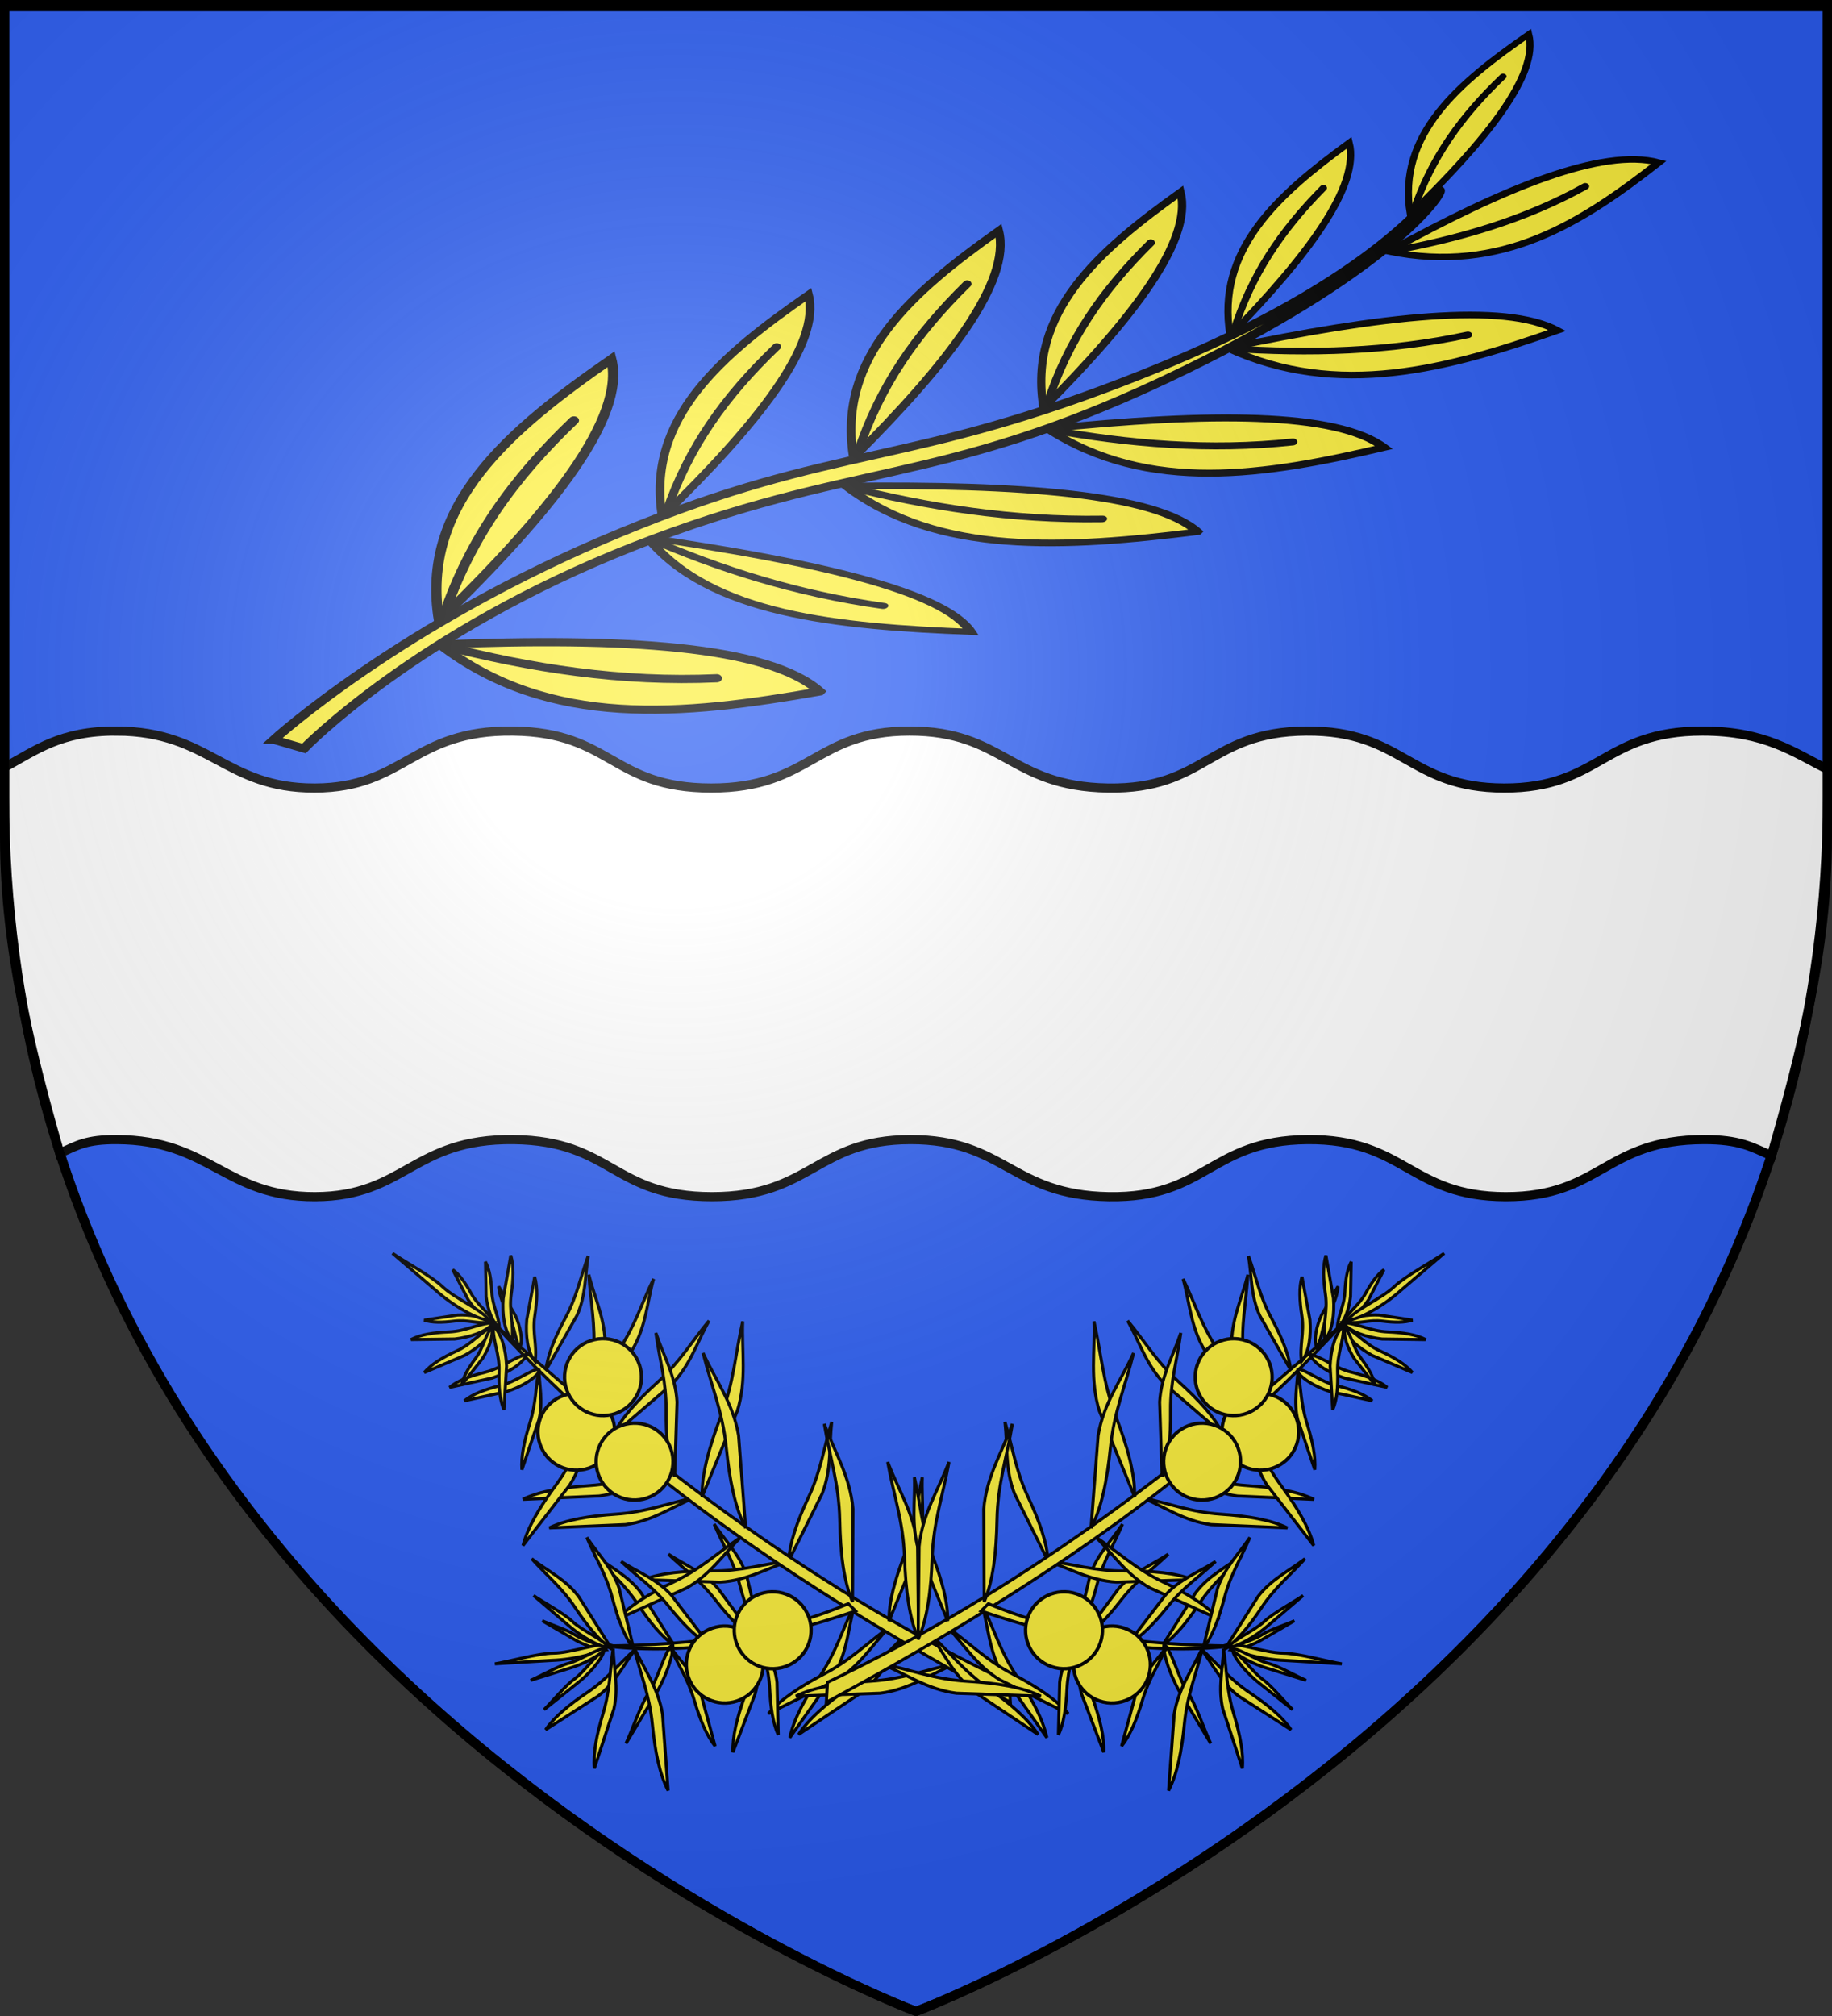 <svg xmlns="http://www.w3.org/2000/svg" xmlns:xlink="http://www.w3.org/1999/xlink" width="600" height="660" version="1.0"><rect width="100%" height="100%" fill="#333333" stroke="none"/><defs><radialGradient xlink:href="#a" id="d" cx="221.445" cy="226.331" r="300" fx="221.445" fy="226.331" gradientTransform="matrix(1.353 0 0 1.349 -77.63 -85.747)" gradientUnits="userSpaceOnUse"/><linearGradient id="a"><stop offset="0" style="stop-color:white;stop-opacity:.314"/><stop offset=".19" style="stop-color:white;stop-opacity:.251"/><stop offset=".6" style="stop-color:#6b6b6b;stop-opacity:.125"/><stop offset="1" style="stop-color:black;stop-opacity:.125"/></linearGradient></defs><g style="display:inline"><path d="M300 658.5s298.5-112.436 298.5-398.182V1.5H1.5v258.818C1.5 546.064 300 658.5 300 658.5z" style="fill:#2b5df2;fill-opacity:1;fill-rule:evenodd;stroke:#000;stroke-width:3;stroke-linecap:butt;stroke-linejoin:miter;stroke-miterlimit:4;stroke-opacity:1;stroke-dasharray:none"/><path d="M38.123 239.336c-18.317-.07-26.427 6.327-36.625 11.875v22.781c0 37.454 9.134 71.933 18.063 103.563 5.864-2.66 8.778-4.507 18.625-4.469 30.805.117 35.426 18.769 65 18.688 29.574-.082 31.985-19.078 64.969-18.688 32.463.384 32.375 18.67 65 18.688 32.624.017 34.003-18.651 65-18.688 30.997-.037 32.899 18.169 65 18.688 32.1.518 33.035-18.428 65.031-18.688 32.007-.26 33.54 18.636 64.937 18.688 31.397.051 32.411-18.688 65.032-18.688 11.492 0 15.378 2.304 22.031 5.281 9.072-31.853 18.312-66.598 18.312-104.375v-22.156c-11.002-5.48-20.341-12.5-40.906-12.5-32.587 0-33.604 18.708-64.969 18.656-31.364-.05-32.9-18.916-64.875-18.656-31.963.26-32.869 19.175-64.937 18.656-32.068-.518-34.003-18.693-64.969-18.656-30.965.037-32.346 18.674-64.937 18.656-32.592-.017-32.508-18.272-64.938-18.656-32.95-.39-35.33 18.575-64.875 18.656-29.544.082-34.194-18.539-64.969-18.656z" style="fill:#fff;fill-opacity:1;fill-rule:evenodd;stroke:#000;stroke-width:2.997;stroke-linecap:butt;stroke-linejoin:miter;stroke-miterlimit:4;stroke-opacity:1;display:inline;stroke-dasharray:none"/><g style="stroke:#000;stroke-opacity:1"><path d="M15.953 59.473c3.32-1.234 7.647-1.337 12.728-.892 5.578.49 9.756-1.515 14.882-1.118-2.848 2.743-8.377 3.727-13.397 3.66zM58.603 85.748c4.332-4.34 11.003-7.971 19.22-11.471 9.021-3.843 14.704-8.849 22.421-13.514-5.99 5.346-10.515 11.775-18.38 15.736zM28.691 107.856c6.088-.731 13.577.54 22.199 2.87 9.466 2.557 17.027 2.137 25.977 3.242-8.014.497-15.545 2.752-24.176 1.002zM99.328 143.575c2.265-5.566 6.912-11.381 13.005-17.665 6.69-6.9 9.921-13.581 15.12-20.728-3.38 7.106-5.025 14.633-10.626 21.2zM23.538 96.194c6.088-.731 13.577.54 22.199 2.87 9.466 2.557 17.027 2.137 25.977 3.242-8.014.498-15.545 2.752-24.176 1.002z" style="fill:#fcef3c;stroke:#000;stroke-width:1;stroke-linecap:butt;stroke-linejoin:miter;stroke-miterlimit:4;stroke-opacity:1;stroke-dasharray:none" transform="rotate(-18.989 1277.276 -147.97)"/><path d="M18.684 110.517c3.37-5.123 9.171-10.025 16.514-15.11 8.062-5.582 12.619-11.63 19.238-17.755-4.79 6.443-7.927 13.652-14.832 19.117zM54.674 80.41c.188-6.128 2.565-13.342 6.16-21.518 3.945-8.977 4.661-16.516 7.094-25.2-.708 7.998.394 15.782-2.628 24.053z" style="fill:#fcef3c;stroke:#000;stroke-width:1;stroke-linecap:butt;stroke-linejoin:miter;stroke-miterlimit:4;stroke-opacity:1;stroke-dasharray:none" transform="rotate(-18.989 1277.276 -147.97)"/><path d="M53.025 76.072c3.176-5.245 8.792-10.359 15.94-15.712 7.85-5.878 12.179-12.091 18.566-18.458-4.548 6.617-7.414 13.938-14.112 19.655zM80.854 198.436c3.143-5.265 8.727-10.415 15.842-15.813 7.811-5.928 12.101-12.169 18.447-18.576-4.505 6.646-7.325 13.985-13.987 19.745z" style="fill:#fcef3c;stroke:#000;stroke-width:1;stroke-linecap:butt;stroke-linejoin:miter;stroke-miterlimit:4;stroke-opacity:1;stroke-dasharray:none" transform="rotate(-18.989 1277.276 -147.97)"/><path d="M76.805 188.703c5.274-3.127 12.638-4.989 21.467-6.34 9.693-1.481 16.44-4.92 25.075-7.522-7.13 3.69-13.11 8.795-21.712 10.679zM83.91 198.376c4.827-3.78 11.89-6.575 20.471-9.05 9.422-2.718 15.67-6.997 23.898-10.69-6.596 4.58-11.869 10.41-20.157 13.386z" style="fill:#fcef3c;stroke:#000;stroke-width:1;stroke-linecap:butt;stroke-linejoin:miter;stroke-miterlimit:4;stroke-opacity:1;stroke-dasharray:none" transform="rotate(-18.989 1277.276 -147.97)"/><path d="M87.154 186.21c6.697-.832 14.935.612 24.42 3.258 10.414 2.906 18.733 2.428 28.579 3.684-8.816.565-17.102 3.126-26.596 1.138zM80.632 164.12c-3.27-3.792-5.823-9.445-8.175-16.349-2.581-7.58-6.313-12.511-9.644-19.08 3.99 5.204 8.95 9.279 11.7 15.924zM82.806 163.843c-1.54-4.764-1.692-10.965-1.174-18.24.57-7.988-.95-13.982-1.465-21.328 1.652 6.345 4.638 12.028 4.585 19.22z" style="fill:#fcef3c;stroke:#000;stroke-width:1;stroke-linecap:butt;stroke-linejoin:miter;stroke-miterlimit:4;stroke-opacity:1;stroke-dasharray:none" transform="rotate(-18.989 1277.276 -147.97)"/><path d="M52.426 133.953c6.126-.272 13.498 1.557 21.92 4.528 9.248 3.262 16.82 3.41 25.661 5.185-8.028-.106-15.707 1.577-24.182-.817z" style="fill:#fcef3c;stroke:#000;stroke-width:1;stroke-linecap:butt;stroke-linejoin:miter;stroke-miterlimit:4;stroke-opacity:1;stroke-dasharray:none" transform="rotate(-18.989 1277.276 -147.97)"/><path d="M33.456 38.967c34.895 62.324 72.144 117.54 121.23 165.707l-1.77 6.298C103.69 157.496 60.23 101.316 33.455 38.967z" style="fill:#fcef3c;stroke:#000;stroke-width:1;stroke-linecap:butt;stroke-linejoin:miter;stroke-miterlimit:4;stroke-opacity:1;stroke-dasharray:none" transform="rotate(-18.989 1277.276 -147.97)"/><path d="M79.311 114.539c2.297-7.083 7.514-14.69 14.477-23.007 7.644-9.13 11.035-17.68 16.815-26.981-3.536 9.087-4.89 18.537-11.218 27.159z" style="fill:#fcef3c;stroke:#000;stroke-width:1;stroke-linecap:butt;stroke-linejoin:miter;stroke-miterlimit:4;stroke-opacity:1;stroke-dasharray:none" transform="rotate(-18.989 1277.276 -147.97)"/><path d="M89.504 128.844c-1.135-7.36.104-16.5 2.583-27.06 2.722-11.592 1.905-20.753 2.884-31.66.929 9.706 3.97 18.755 2.195 29.302zM72.982 105.374c-.264-5.989 1.526-13.195 4.433-21.428 3.192-9.038 3.34-16.44 5.076-25.083-.105 7.848 1.537 15.356-.805 23.64zM114.742 163.063c-.532-7.427 1.445-16.437 4.774-26.76 3.654-11.333 3.584-20.53 5.446-31.322.137 9.75 2.433 19.017-.193 29.384zM123.993 172.883c1.88-5.798 6.15-12.025 11.85-18.833 6.258-7.474 9.033-14.472 13.765-22.087-2.895 7.439-4.003 15.175-9.183 22.232z" style="fill:#fcef3c;stroke:#000;stroke-width:1;stroke-linecap:butt;stroke-linejoin:miter;stroke-miterlimit:4;stroke-opacity:1;stroke-dasharray:none" transform="rotate(-18.989 1277.276 -147.97)"/><path d="M131.185 181.74c-.644-7.42 1.198-16.458 4.372-26.83 3.484-11.386 3.277-20.58 4.978-31.399.282 9.747 2.717 18.978.246 29.383zM54.892 157.57c-2.986-4.02-5.121-9.843-6.964-16.9-2.024-7.748-5.387-12.938-8.231-19.73 3.6 5.479 8.252 9.904 10.51 16.732z" style="fill:#fcef3c;stroke:#000;stroke-width:1;stroke-linecap:butt;stroke-linejoin:miter;stroke-miterlimit:4;stroke-opacity:1;stroke-dasharray:none" transform="rotate(-18.989 1277.276 -147.97)"/><path d="M39.999 143.413c5.378-2.945 12.802-4.552 21.672-5.598 9.738-1.149 16.6-4.353 25.318-6.658-7.253 3.444-13.404 8.34-22.066 9.927zM44.475 58.66c2.146-4.55 6.294-9.203 11.672-14.18 5.905-5.466 8.91-10.906 13.58-16.646-3.148 5.788-4.864 12.006-9.843 17.243zM26.428 86.925c1.055-4.103 3.75-8.606 7.41-13.573 4.02-5.453 5.645-10.426 8.6-15.911-1.689 5.284-2.125 10.697-5.415 15.815zM12.763 53.735c3.32-1.234 7.648-1.338 12.728-.892 5.578.49 9.756-1.516 14.882-1.118-2.847 2.743-8.376 3.727-13.397 3.66z" style="fill:#fcef3c;stroke:#000;stroke-width:1;stroke-linecap:butt;stroke-linejoin:miter;stroke-miterlimit:4;stroke-opacity:1;stroke-dasharray:none" transform="rotate(-18.989 1277.276 -147.97)"/><path d="M27.26 66.421c-.281-3.53.8-7.722 2.616-12.488 1.994-5.232 1.206-9.8 2.987-14.622 1.862 3.489 1.3 9.076-.136 13.887zM50.927 28.607c-.152 3.538-1.738 7.567-4.123 12.075-2.618 4.95-2.394 9.578-4.751 14.147-1.422-3.69-.18-9.166 1.832-13.766zM38.758 27.718c-.759 2.62-.593 5.949.038 9.825.692 4.256-.61 7.578-.014 11.491 1.945-2.342 2.386-6.644 2.05-10.495z" style="fill:#fcef3c;stroke:#000;stroke-width:1;stroke-linecap:butt;stroke-linejoin:miter;stroke-miterlimit:4;stroke-opacity:1;stroke-dasharray:none" transform="rotate(-18.989 1277.276 -147.97)"/><path d="M45.795 19.428c-.12 3.54-1.67 7.582-4.012 12.112-2.572 4.974-2.306 9.6-4.62 14.191-1.456-3.677-.265-9.165 1.704-13.783zM6.546 46.451c3.033-1.828 7.267-2.732 12.342-3.237 5.572-.553 9.306-3.298 14.417-3.858-2.29 3.224-7.54 5.216-12.486 6.08z" style="fill:#fcef3c;stroke:#000;stroke-width:1;stroke-linecap:butt;stroke-linejoin:miter;stroke-miterlimit:4;stroke-opacity:1;stroke-dasharray:none" transform="rotate(-18.989 1277.276 -147.97)"/><path d="M16.78 54.276c1.373-2.355 3.9-4.53 7.142-6.745 3.56-2.432 5.07-5.666 8.315-7.932-.356 3.024-3.168 6.309-6.19 8.72zM5.92 34.827c3.5-.541 7.761.228 12.648 1.687 5.366 1.602 9.862.479 14.803 1.9-3.342 2.113-8.956 1.965-13.86.889zM37.295 18.685c.447 2.787-.146 6.186-1.285 10.088-1.252 4.284-.335 7.863-1.444 11.808-1.701-2.654-1.609-7.129-.775-11.043zM26.314 17.646c1.572 2.228 2.501 5.43 3.17 9.3.734 4.248 3.049 6.963 3.762 10.857-2.603-1.58-4.424-5.502-5.362-9.252zM12.095 30.218c2.17 1.652 5.336 2.696 9.179 3.504 4.219.888 6.849 3.3 10.714 4.153-1.484-2.658-5.338-4.62-9.051-5.693z" style="fill:#fcef3c;stroke:#000;stroke-width:1;stroke-linecap:butt;stroke-linejoin:miter;stroke-miterlimit:4;stroke-opacity:1;stroke-dasharray:none" transform="rotate(-18.989 1277.276 -147.97)"/><path d="M9.403 6.143c2.25 3.189 9.646 11.248 11.818 15.472 2.738 5.325 10.267 11.934 10.894 15.538-3.528-1.473-9.676-8.463-13.184-14.814zM65.772 161.035c-3.332-3.738-5.976-9.349-8.44-16.213-2.705-7.537-6.516-12.407-9.954-18.92 4.075 5.137 9.101 9.13 11.957 15.73z" style="fill:#fcef3c;stroke:#000;stroke-width:1;stroke-linecap:butt;stroke-linejoin:miter;stroke-miterlimit:4;stroke-opacity:1;stroke-dasharray:none" transform="rotate(-18.989 1277.276 -147.97)"/><path d="M33.58 150.42c27.377 9.052 53.158 14.56 79.65 12.778l1.488 3.017c-28.14-.114-55.712-3.51-81.137-15.796z" style="fill:#fcef3c;stroke:#000;stroke-width:1;stroke-linecap:butt;stroke-linejoin:miter;stroke-miterlimit:4;stroke-opacity:1;stroke-dasharray:none" transform="rotate(-18.989 1277.276 -147.97)"/><path d="M61.688 196.869c1.42-4.801 4.795-10.006 9.33-15.717 4.98-6.271 7.11-12.077 10.834-18.43-2.218 6.17-2.964 12.546-7.068 18.451zM77.567 196.358c-.421-4.191.551-9.318 2.266-15.209 1.883-6.468 1.694-11.667 2.573-17.799.235 5.51 1.683 10.713.366 16.618zM29.472 182.788c2.594-2.568 8.885-10.637 12.446-13.293 4.488-3.349 9.42-11.316 12.649-12.452-.814 3.482-6.312 10.234-11.628 14.452z" style="fill:#fcef3c;stroke:#000;stroke-width:1;stroke-linecap:butt;stroke-linejoin:miter;stroke-miterlimit:4;stroke-opacity:1;stroke-dasharray:none" transform="rotate(-18.989 1277.276 -147.97)"/><path d="M37.526 201.816c-.912-6.063.135-13.586 2.208-22.274 2.275-9.538 1.63-17.083 2.47-26.062.735 7.995 3.212 15.456 1.72 24.135zM56.81 193.093c-1.53-4.296-1.84-9.937-1.565-16.574.3-7.288-1.246-12.704-1.914-19.378 1.677 5.732 4.55 10.825 4.697 17.373zM41.953 154.374c-1.538-4.764-1.692-10.965-1.173-18.24.57-7.988-.951-13.982-1.465-21.328 1.652 6.345 4.638 12.028 4.585 19.22zM35.192 152.158c-2.988-4.018-5.125-9.84-6.97-16.897-2.027-7.746-5.393-12.935-8.24-19.727 3.604 5.478 8.256 9.901 10.517 16.729z" style="fill:#fcef3c;stroke:#000;stroke-width:1;stroke-linecap:butt;stroke-linejoin:miter;stroke-miterlimit:4;stroke-opacity:1;stroke-dasharray:none" transform="rotate(-18.989 1277.276 -147.97)"/><path d="M6.087 169.94c3.998-3.015 9.806-5.193 16.849-7.088 7.732-2.08 12.898-5.48 19.67-8.375-5.454 3.641-9.844 8.325-16.656 10.632z" style="fill:#fcef3c;stroke:#000;stroke-width:1;stroke-linecap:butt;stroke-linejoin:miter;stroke-miterlimit:4;stroke-opacity:1;stroke-dasharray:none" transform="rotate(-18.989 1277.276 -147.97)"/><path d="M17.047 187.095c1.198-4.861 4.33-10.215 8.598-16.13 4.687-6.493 6.548-12.39 9.975-18.908-1.933 6.265-2.384 12.669-6.212 18.757zM16.631 135.84c1.668 1.638 6.892 5.597 8.625 7.855 2.185 2.846 7.332 5.936 8.088 7.993-2.238-.49-6.612-3.953-9.36-7.321z" style="fill:#fcef3c;stroke:#000;stroke-width:1;stroke-linecap:butt;stroke-linejoin:miter;stroke-miterlimit:4;stroke-opacity:1;stroke-dasharray:none" transform="rotate(-18.989 1277.276 -147.97)"/><path d="M-2.622 144.137c3.834.731 14.752 1.394 19.249 2.924 5.668 1.93 15.675 1.456 18.63 3.613-3.562 1.39-12.84.63-19.775-1.502zM7.724 163.562c2.528-1.137 9.15-5.203 12.39-6.145 4.083-1.188 9.711-5.544 12.31-5.493-1.506 2.26-7.213 5.601-12.116 7.187z" style="fill:#fcef3c;stroke:#000;stroke-width:1;stroke-linecap:butt;stroke-linejoin:miter;stroke-miterlimit:4;stroke-opacity:1;stroke-dasharray:none" transform="rotate(-18.989 1277.276 -147.97)"/><path d="M16.633 127.114c1.745 2.473 7.48 8.723 9.165 12 2.124 4.13 7.963 9.255 8.45 12.05-2.737-1.142-7.505-6.564-10.225-11.49zM6.66 153.055c2.714-.145 10.208-1.519 13.503-1.233 4.155.36 10.842-1.63 13.2-.665-2.176 1.534-8.577 2.568-13.621 2.283z" style="fill:#fcef3c;stroke:#000;stroke-width:1;stroke-linecap:butt;stroke-linejoin:miter;stroke-miterlimit:4;stroke-opacity:1;stroke-dasharray:none" transform="rotate(-18.989 1277.276 -147.97)"/><path d="M59.927 80.984c0 6.957-5.64 12.596-12.596 12.596-6.957 0-12.596-5.64-12.596-12.596 0-6.957 5.64-12.596 12.596-12.596 6.957 0 12.596 5.64 12.596 12.596z" style="fill:#fcef3c;fill-opacity:1;fill-rule:nonzero;stroke:#000;stroke-width:1.117;stroke-miterlimit:4;stroke-opacity:1;stroke-dasharray:none" transform="rotate(-18.989 1277.276 -147.97)"/><path d="M74.786 96.433c0 6.957-5.64 12.596-12.597 12.596-6.956 0-12.596-5.64-12.596-12.596 0-6.957 5.64-12.596 12.596-12.596 6.957 0 12.597 5.64 12.597 12.596zM73.999 66.913c0 6.956-5.64 12.596-12.597 12.596s-12.596-5.64-12.596-12.596c0-6.957 5.64-12.597 12.596-12.597C68.36 54.316 74 59.956 74 66.913zM81.083 168.856c0 6.957-5.64 12.596-12.596 12.596-6.957 0-12.596-5.64-12.596-12.596 0-6.957 5.64-12.596 12.596-12.596 6.957 0 12.596 5.64 12.596 12.596z" style="fill:#fcef3c;fill-opacity:1;fill-rule:nonzero;stroke:#000;stroke-width:1.117;stroke-miterlimit:4;stroke-opacity:1;stroke-dasharray:none" transform="rotate(-18.989 1277.276 -147.97)"/><path d="M99.583 163.346c0 6.956-5.64 12.596-12.597 12.596-6.956 0-12.596-5.64-12.596-12.596 0-6.957 5.64-12.597 12.596-12.597 6.957 0 12.597 5.64 12.597 12.597z" style="fill:#fcef3c;fill-opacity:1;fill-rule:nonzero;stroke:#000;stroke-width:1.117;stroke-miterlimit:4;stroke-opacity:1;stroke-dasharray:none" transform="rotate(-18.989 1277.276 -147.97)"/></g><g style="display:inline;stroke:#000;stroke-opacity:1"><path d="M15.953 59.473c3.32-1.234 7.647-1.337 12.728-.892 5.578.49 9.756-1.515 14.882-1.118-2.848 2.743-8.377 3.727-13.397 3.66zM58.603 85.748c4.332-4.34 11.003-7.971 19.22-11.471 9.021-3.843 14.704-8.849 22.421-13.514-5.99 5.346-10.515 11.775-18.38 15.736zM28.691 107.856c6.088-.731 13.577.54 22.199 2.87 9.466 2.557 17.027 2.137 25.977 3.242-8.014.497-15.545 2.752-24.176 1.002zM99.328 143.575c2.265-5.566 6.912-11.381 13.005-17.665 6.69-6.9 9.921-13.581 15.12-20.728-3.38 7.106-5.025 14.633-10.626 21.2zM23.538 96.194c6.088-.731 13.577.54 22.199 2.87 9.466 2.557 17.027 2.137 25.977 3.242-8.014.498-15.545 2.752-24.176 1.002z" style="fill:#fcef3c;stroke:#000;stroke-width:1;stroke-linecap:butt;stroke-linejoin:miter;stroke-miterlimit:4;stroke-opacity:1;stroke-dasharray:none" transform="scale(-1 1) rotate(-18.989 976.513 1650.405)"/><path d="M18.684 110.517c3.37-5.123 9.171-10.025 16.514-15.11 8.062-5.582 12.619-11.63 19.238-17.755-4.79 6.443-7.927 13.652-14.832 19.117zM54.674 80.41c.188-6.128 2.565-13.342 6.16-21.518 3.945-8.977 4.661-16.516 7.094-25.2-.708 7.998.394 15.782-2.628 24.053z" style="fill:#fcef3c;stroke:#000;stroke-width:1;stroke-linecap:butt;stroke-linejoin:miter;stroke-miterlimit:4;stroke-opacity:1;stroke-dasharray:none" transform="scale(-1 1) rotate(-18.989 976.513 1650.405)"/><path d="M53.025 76.072c3.176-5.245 8.792-10.359 15.94-15.712 7.85-5.878 12.179-12.091 18.566-18.458-4.548 6.617-7.414 13.938-14.112 19.655zM80.854 198.436c3.143-5.265 8.727-10.415 15.842-15.813 7.811-5.928 12.101-12.169 18.447-18.576-4.505 6.646-7.325 13.985-13.987 19.745z" style="fill:#fcef3c;stroke:#000;stroke-width:1;stroke-linecap:butt;stroke-linejoin:miter;stroke-miterlimit:4;stroke-opacity:1;stroke-dasharray:none" transform="scale(-1 1) rotate(-18.989 976.513 1650.405)"/><path d="M76.805 188.703c5.274-3.127 12.638-4.989 21.467-6.34 9.693-1.481 16.44-4.92 25.075-7.522-7.13 3.69-13.11 8.795-21.712 10.679zM83.91 198.376c4.827-3.78 11.89-6.575 20.471-9.05 9.422-2.718 15.67-6.997 23.898-10.69-6.596 4.58-11.869 10.41-20.157 13.386z" style="fill:#fcef3c;stroke:#000;stroke-width:1;stroke-linecap:butt;stroke-linejoin:miter;stroke-miterlimit:4;stroke-opacity:1;stroke-dasharray:none" transform="scale(-1 1) rotate(-18.989 976.513 1650.405)"/><path d="M87.154 186.21c6.697-.832 14.935.612 24.42 3.258 10.414 2.906 18.733 2.428 28.579 3.684-8.816.565-17.102 3.126-26.596 1.138zM80.632 164.12c-3.27-3.792-5.823-9.445-8.175-16.349-2.581-7.58-6.313-12.511-9.644-19.08 3.99 5.204 8.95 9.279 11.7 15.924zM82.806 163.843c-1.54-4.764-1.692-10.965-1.174-18.24.57-7.988-.95-13.982-1.465-21.328 1.652 6.345 4.638 12.028 4.585 19.22z" style="fill:#fcef3c;stroke:#000;stroke-width:1;stroke-linecap:butt;stroke-linejoin:miter;stroke-miterlimit:4;stroke-opacity:1;stroke-dasharray:none" transform="scale(-1 1) rotate(-18.989 976.513 1650.405)"/><path d="M52.426 133.953c6.126-.272 13.498 1.557 21.92 4.528 9.248 3.262 16.82 3.41 25.661 5.185-8.028-.106-15.707 1.577-24.182-.817z" style="fill:#fcef3c;stroke:#000;stroke-width:1;stroke-linecap:butt;stroke-linejoin:miter;stroke-miterlimit:4;stroke-opacity:1;stroke-dasharray:none" transform="scale(-1 1) rotate(-18.989 976.513 1650.405)"/><path d="M33.456 38.967c34.895 62.324 72.144 117.54 121.23 165.707l-1.77 6.298C103.69 157.496 60.23 101.316 33.455 38.967z" style="fill:#fcef3c;stroke:#000;stroke-width:1;stroke-linecap:butt;stroke-linejoin:miter;stroke-miterlimit:4;stroke-opacity:1;stroke-dasharray:none" transform="scale(-1 1) rotate(-18.989 976.513 1650.405)"/><path d="M79.311 114.539c2.297-7.083 7.514-14.69 14.477-23.007 7.644-9.13 11.035-17.68 16.815-26.981-3.536 9.087-4.89 18.537-11.218 27.159z" style="fill:#fcef3c;stroke:#000;stroke-width:1;stroke-linecap:butt;stroke-linejoin:miter;stroke-miterlimit:4;stroke-opacity:1;stroke-dasharray:none" transform="scale(-1 1) rotate(-18.989 976.513 1650.405)"/><path d="M89.504 128.844c-1.135-7.36.104-16.5 2.583-27.06 2.722-11.592 1.905-20.753 2.884-31.66.929 9.706 3.97 18.755 2.195 29.302zM72.982 105.374c-.264-5.989 1.526-13.195 4.433-21.428 3.192-9.038 3.34-16.44 5.076-25.083-.105 7.848 1.537 15.356-.805 23.64zM114.742 163.063c-.532-7.427 1.445-16.437 4.774-26.76 3.654-11.333 3.584-20.53 5.446-31.322.137 9.75 2.433 19.017-.193 29.384zM123.993 172.883c1.88-5.798 6.15-12.025 11.85-18.833 6.258-7.474 9.033-14.472 13.765-22.087-2.895 7.439-4.003 15.175-9.183 22.232z" style="fill:#fcef3c;stroke:#000;stroke-width:1;stroke-linecap:butt;stroke-linejoin:miter;stroke-miterlimit:4;stroke-opacity:1;stroke-dasharray:none" transform="scale(-1 1) rotate(-18.989 976.513 1650.405)"/><path d="M131.185 181.74c-.644-7.42 1.198-16.458 4.372-26.83 3.484-11.386 3.277-20.58 4.978-31.399.282 9.747 2.717 18.978.246 29.383zM54.892 157.57c-2.986-4.02-5.121-9.843-6.964-16.9-2.024-7.748-5.387-12.938-8.231-19.73 3.6 5.479 8.252 9.904 10.51 16.732z" style="fill:#fcef3c;stroke:#000;stroke-width:1;stroke-linecap:butt;stroke-linejoin:miter;stroke-miterlimit:4;stroke-opacity:1;stroke-dasharray:none" transform="scale(-1 1) rotate(-18.989 976.513 1650.405)"/><path d="M39.999 143.413c5.378-2.945 12.802-4.552 21.672-5.598 9.738-1.149 16.6-4.353 25.318-6.658-7.253 3.444-13.404 8.34-22.066 9.927zM44.475 58.66c2.146-4.55 6.294-9.203 11.672-14.18 5.905-5.466 8.91-10.906 13.58-16.646-3.148 5.788-4.864 12.006-9.843 17.243zM26.428 86.925c1.055-4.103 3.75-8.606 7.41-13.573 4.02-5.453 5.645-10.426 8.6-15.911-1.689 5.284-2.125 10.697-5.415 15.815zM12.763 53.735c3.32-1.234 7.648-1.338 12.728-.892 5.578.49 9.756-1.516 14.882-1.118-2.847 2.743-8.376 3.727-13.397 3.66z" style="fill:#fcef3c;stroke:#000;stroke-width:1;stroke-linecap:butt;stroke-linejoin:miter;stroke-miterlimit:4;stroke-opacity:1;stroke-dasharray:none" transform="scale(-1 1) rotate(-18.989 976.513 1650.405)"/><path d="M27.26 66.421c-.281-3.53.8-7.722 2.616-12.488 1.994-5.232 1.206-9.8 2.987-14.622 1.862 3.489 1.3 9.076-.136 13.887zM50.927 28.607c-.152 3.538-1.738 7.567-4.123 12.075-2.618 4.95-2.394 9.578-4.751 14.147-1.422-3.69-.18-9.166 1.832-13.766zM38.758 27.718c-.759 2.62-.593 5.949.038 9.825.692 4.256-.61 7.578-.014 11.491 1.945-2.342 2.386-6.644 2.05-10.495z" style="fill:#fcef3c;stroke:#000;stroke-width:1;stroke-linecap:butt;stroke-linejoin:miter;stroke-miterlimit:4;stroke-opacity:1;stroke-dasharray:none" transform="scale(-1 1) rotate(-18.989 976.513 1650.405)"/><path d="M45.795 19.428c-.12 3.54-1.67 7.582-4.012 12.112-2.572 4.974-2.306 9.6-4.62 14.191-1.456-3.677-.265-9.165 1.704-13.783zM6.546 46.451c3.033-1.828 7.267-2.732 12.342-3.237 5.572-.553 9.306-3.298 14.417-3.858-2.29 3.224-7.54 5.216-12.486 6.08z" style="fill:#fcef3c;stroke:#000;stroke-width:1;stroke-linecap:butt;stroke-linejoin:miter;stroke-miterlimit:4;stroke-opacity:1;stroke-dasharray:none" transform="scale(-1 1) rotate(-18.989 976.513 1650.405)"/><path d="M16.78 54.276c1.373-2.355 3.9-4.53 7.142-6.745 3.56-2.432 5.07-5.666 8.315-7.932-.356 3.024-3.168 6.309-6.19 8.72zM5.92 34.827c3.5-.541 7.761.228 12.648 1.687 5.366 1.602 9.862.479 14.803 1.9-3.342 2.113-8.956 1.965-13.86.889zM37.295 18.685c.447 2.787-.146 6.186-1.285 10.088-1.252 4.284-.335 7.863-1.444 11.808-1.701-2.654-1.609-7.129-.775-11.043zM26.314 17.646c1.572 2.228 2.501 5.43 3.17 9.3.734 4.248 3.049 6.963 3.762 10.857-2.603-1.58-4.424-5.502-5.362-9.252zM12.095 30.218c2.17 1.652 5.336 2.696 9.179 3.504 4.219.888 6.849 3.3 10.714 4.153-1.484-2.658-5.338-4.62-9.051-5.693z" style="fill:#fcef3c;stroke:#000;stroke-width:1;stroke-linecap:butt;stroke-linejoin:miter;stroke-miterlimit:4;stroke-opacity:1;stroke-dasharray:none" transform="scale(-1 1) rotate(-18.989 976.513 1650.405)"/><path d="M9.403 6.143c2.25 3.189 9.646 11.248 11.818 15.472 2.738 5.325 10.267 11.934 10.894 15.538-3.528-1.473-9.676-8.463-13.184-14.814zM65.772 161.035c-3.332-3.738-5.976-9.349-8.44-16.213-2.705-7.537-6.516-12.407-9.954-18.92 4.075 5.137 9.101 9.13 11.957 15.73z" style="fill:#fcef3c;stroke:#000;stroke-width:1;stroke-linecap:butt;stroke-linejoin:miter;stroke-miterlimit:4;stroke-opacity:1;stroke-dasharray:none" transform="scale(-1 1) rotate(-18.989 976.513 1650.405)"/><path d="M33.58 150.42c27.377 9.052 53.158 14.56 79.65 12.778l1.488 3.017c-28.14-.114-55.712-3.51-81.137-15.796z" style="fill:#fcef3c;stroke:#000;stroke-width:1;stroke-linecap:butt;stroke-linejoin:miter;stroke-miterlimit:4;stroke-opacity:1;stroke-dasharray:none" transform="scale(-1 1) rotate(-18.989 976.513 1650.405)"/><path d="M61.688 196.869c1.42-4.801 4.795-10.006 9.33-15.717 4.98-6.271 7.11-12.077 10.834-18.43-2.218 6.17-2.964 12.546-7.068 18.451zM77.567 196.358c-.421-4.191.551-9.318 2.266-15.209 1.883-6.468 1.694-11.667 2.573-17.799.235 5.51 1.683 10.713.366 16.618zM29.472 182.788c2.594-2.568 8.885-10.637 12.446-13.293 4.488-3.349 9.42-11.316 12.649-12.452-.814 3.482-6.312 10.234-11.628 14.452z" style="fill:#fcef3c;stroke:#000;stroke-width:1;stroke-linecap:butt;stroke-linejoin:miter;stroke-miterlimit:4;stroke-opacity:1;stroke-dasharray:none" transform="scale(-1 1) rotate(-18.989 976.513 1650.405)"/><path d="M37.526 201.816c-.912-6.063.135-13.586 2.208-22.274 2.275-9.538 1.63-17.083 2.47-26.062.735 7.995 3.212 15.456 1.72 24.135zM56.81 193.093c-1.53-4.296-1.84-9.937-1.565-16.574.3-7.288-1.246-12.704-1.914-19.378 1.677 5.732 4.55 10.825 4.697 17.373zM41.953 154.374c-1.538-4.764-1.692-10.965-1.173-18.24.57-7.988-.951-13.982-1.465-21.328 1.652 6.345 4.638 12.028 4.585 19.22zM35.192 152.158c-2.988-4.018-5.125-9.84-6.97-16.897-2.027-7.746-5.393-12.935-8.24-19.727 3.604 5.478 8.256 9.901 10.517 16.729z" style="fill:#fcef3c;stroke:#000;stroke-width:1;stroke-linecap:butt;stroke-linejoin:miter;stroke-miterlimit:4;stroke-opacity:1;stroke-dasharray:none" transform="scale(-1 1) rotate(-18.989 976.513 1650.405)"/><path d="M6.087 169.94c3.998-3.015 9.806-5.193 16.849-7.088 7.732-2.08 12.898-5.48 19.67-8.375-5.454 3.641-9.844 8.325-16.656 10.632z" style="fill:#fcef3c;stroke:#000;stroke-width:1;stroke-linecap:butt;stroke-linejoin:miter;stroke-miterlimit:4;stroke-opacity:1;stroke-dasharray:none" transform="scale(-1 1) rotate(-18.989 976.513 1650.405)"/><path d="M17.047 187.095c1.198-4.861 4.33-10.215 8.598-16.13 4.687-6.493 6.548-12.39 9.975-18.908-1.933 6.265-2.384 12.669-6.212 18.757zM16.631 135.84c1.668 1.638 6.892 5.597 8.625 7.855 2.185 2.846 7.332 5.936 8.088 7.993-2.238-.49-6.612-3.953-9.36-7.321z" style="fill:#fcef3c;stroke:#000;stroke-width:1;stroke-linecap:butt;stroke-linejoin:miter;stroke-miterlimit:4;stroke-opacity:1;stroke-dasharray:none" transform="scale(-1 1) rotate(-18.989 976.513 1650.405)"/><path d="M-2.622 144.137c3.834.731 14.752 1.394 19.249 2.924 5.668 1.93 15.675 1.456 18.63 3.613-3.562 1.39-12.84.63-19.775-1.502zM7.724 163.562c2.528-1.137 9.15-5.203 12.39-6.145 4.083-1.188 9.711-5.544 12.31-5.493-1.506 2.26-7.213 5.601-12.116 7.187z" style="fill:#fcef3c;stroke:#000;stroke-width:1;stroke-linecap:butt;stroke-linejoin:miter;stroke-miterlimit:4;stroke-opacity:1;stroke-dasharray:none" transform="scale(-1 1) rotate(-18.989 976.513 1650.405)"/><path d="M16.633 127.114c1.745 2.473 7.48 8.723 9.165 12 2.124 4.13 7.963 9.255 8.45 12.05-2.737-1.142-7.505-6.564-10.225-11.49zM6.66 153.055c2.714-.145 10.208-1.519 13.503-1.233 4.155.36 10.842-1.63 13.2-.665-2.176 1.534-8.577 2.568-13.621 2.283z" style="fill:#fcef3c;stroke:#000;stroke-width:1;stroke-linecap:butt;stroke-linejoin:miter;stroke-miterlimit:4;stroke-opacity:1;stroke-dasharray:none" transform="scale(-1 1) rotate(-18.989 976.513 1650.405)"/><path d="M59.927 80.984c0 6.957-5.64 12.596-12.596 12.596-6.957 0-12.596-5.64-12.596-12.596 0-6.957 5.64-12.596 12.596-12.596 6.957 0 12.596 5.64 12.596 12.596z" style="fill:#fcef3c;fill-opacity:1;fill-rule:nonzero;stroke:#000;stroke-width:1.117;stroke-miterlimit:4;stroke-opacity:1;stroke-dasharray:none" transform="scale(-1 1) rotate(-18.989 976.513 1650.405)"/><path d="M74.786 96.433c0 6.957-5.64 12.596-12.597 12.596-6.956 0-12.596-5.64-12.596-12.596 0-6.957 5.64-12.596 12.596-12.596 6.957 0 12.597 5.64 12.597 12.596zM73.999 66.913c0 6.956-5.64 12.596-12.597 12.596s-12.596-5.64-12.596-12.596c0-6.957 5.64-12.597 12.596-12.597C68.36 54.316 74 59.956 74 66.913zM81.083 168.856c0 6.957-5.64 12.596-12.596 12.596-6.957 0-12.596-5.64-12.596-12.596 0-6.957 5.64-12.596 12.596-12.596 6.957 0 12.596 5.64 12.596 12.596z" style="fill:#fcef3c;fill-opacity:1;fill-rule:nonzero;stroke:#000;stroke-width:1.117;stroke-miterlimit:4;stroke-opacity:1;stroke-dasharray:none" transform="scale(-1 1) rotate(-18.989 976.513 1650.405)"/><path d="M99.583 163.346c0 6.956-5.64 12.596-12.597 12.596-6.956 0-12.596-5.64-12.596-12.596 0-6.957 5.64-12.597 12.596-12.597 6.957 0 12.597 5.64 12.597 12.597z" style="fill:#fcef3c;fill-opacity:1;fill-rule:nonzero;stroke:#000;stroke-width:1.117;stroke-miterlimit:4;stroke-opacity:1;stroke-dasharray:none" transform="scale(-1 1) rotate(-18.989 976.513 1650.405)"/></g><g style="opacity:1;fill:#fcef3c;display:inline;stroke:#000;stroke-opacity:1;stroke-width:3.55;stroke-miterlimit:4;stroke-dasharray:none" transform="matrix(.918 -.183 .23 .732 928.322 -170.558)"><g id="b" style="fill:#fcef3c;stroke:#000;stroke-width:5.185;stroke-miterlimit:4;stroke-dasharray:none;stroke-opacity:1"><path d="M271.429 426.648c-57.172 36.806-109.069 77.129-110 151.428 66.21-60.324 112.096-113.873 110-151.428z" style="fill:#fcef3c;fill-rule:evenodd;stroke:#000;stroke-width:5.185;stroke-linecap:butt;stroke-linejoin:miter;stroke-miterlimit:4;stroke-dasharray:none;stroke-opacity:1" transform="rotate(5.778 747.81 -9918.86) scale(.685)"/><path d="M164.286 575.22c20.231-46.47 47.092-80.788 82.857-112.858" style="fill:#fcef3c;fill-rule:evenodd;stroke:#000;stroke-width:5.185;stroke-linecap:round;stroke-linejoin:miter;stroke-miterlimit:4;stroke-dasharray:none;stroke-opacity:1" transform="rotate(5.778 747.81 -9918.86) scale(.685)"/></g><use xlink:href="#b" width="1" height="1" style="fill:#fcef3c;stroke:#000;stroke-opacity:1;stroke-width:4.18;stroke-miterlimit:4;stroke-dasharray:none" transform="matrix(.849 0 0 .849 -53.719 17.179)"/><use xlink:href="#b" width="1" height="1" style="fill:#fcef3c;stroke:#000;stroke-opacity:1;stroke-width:4.128;stroke-miterlimit:4;stroke-dasharray:none" transform="matrix(.849 -.002 -.002 .871 17.258 .473)"/><use xlink:href="#b" width="1" height="1" style="fill:#fcef3c;stroke:#000;stroke-opacity:1;stroke-width:4.357;stroke-miterlimit:4;stroke-dasharray:none" transform="matrix(.802 -.003 -.003 .828 43.119 6.566)"/><use xlink:href="#b" width="1" height="1" style="fill:#fcef3c;stroke:#000;stroke-opacity:1;stroke-width:4.92;stroke-miterlimit:4;stroke-dasharray:none" transform="matrix(.702 -.004 -.004 .741 21.216 15.105)"/><use xlink:href="#b" width="1" height="1" style="fill:#fcef3c;stroke:#000;stroke-opacity:1;stroke-width:5.162;stroke-miterlimit:4;stroke-dasharray:none" transform="matrix(.688 0 0 .688 80.457 -2.383)"/><g id="c" style="fill:#fcef3c;stroke:#000;stroke-width:5.175;stroke-miterlimit:4;stroke-dasharray:none;stroke-opacity:1"><path d="M269.96 424.374c-59.238 38.137-113.012 79.918-113.977 156.904 68.605-62.506 116.15-117.991 113.978-156.904z" style="fill:#fcef3c;fill-rule:evenodd;stroke:#000;stroke-width:5.175;stroke-linecap:butt;stroke-linejoin:miter;stroke-miterlimit:4;stroke-dasharray:none;stroke-opacity:1" transform="matrix(.587 -.355 -.355 -.587 -812.068 686.12)"/><path d="M156.42 579.977c21.192-41.788 47.073-80.668 82.856-112.857" style="fill:#fcef3c;fill-rule:evenodd;stroke:#000;stroke-width:5.175;stroke-linecap:round;stroke-linejoin:miter;stroke-miterlimit:4;stroke-dasharray:none;stroke-opacity:1" transform="matrix(.587 -.355 -.355 -.587 -812.068 686.12)"/></g><use xlink:href="#c" width="1" height="1" style="fill:#fcef3c;stroke:#000;stroke-opacity:1;stroke-width:4.074;stroke-miterlimit:4;stroke-dasharray:none" transform="matrix(.955 .065 -.075 .79 133.044 88.43)"/><use xlink:href="#c" width="1" height="1" style="fill:#fcef3c;stroke:#000;stroke-opacity:1;stroke-width:4.227;stroke-miterlimit:4;stroke-dasharray:none" transform="matrix(.927 .259 -.291 .68 97.573 305.088)"/><use xlink:href="#c" width="1" height="1" style="fill:#fcef3c;stroke:#000;stroke-opacity:1;stroke-width:4.108;stroke-miterlimit:4;stroke-dasharray:none" transform="matrix(.882 -.061 .056 .843 101.171 -50.848)"/><use xlink:href="#c" width="1" height="1" style="fill:#fcef3c;stroke:#000;stroke-opacity:1;stroke-width:4.264;stroke-miterlimit:4;stroke-dasharray:none" transform="matrix(.841 -.167 .182 .788 95.677 -152.017)"/><use xlink:href="#c" width="1" height="1" style="fill:#fcef3c;stroke:#000;stroke-opacity:1;stroke-width:4.568;stroke-miterlimit:4;stroke-dasharray:none" transform="matrix(.652 -.408 .389 .683 -75.156 -372.182)"/><path d="M-992.646 315.667s55.107-38.372 138.298-58.08c83.19-19.709 102.46-2.816 193.065-23.092 90.605-20.277 116.584-53.415 117.968-52.286 1.385 1.13-25.074 30.922-112.43 56.801-87.357 25.88-113.596 7.842-195.488 25.484-81.891 17.643-132.232 57.376-132.232 57.376l-9.18-6.203z" style="fill:#fcef3c;fill-rule:evenodd;stroke:#000;stroke-width:3.55;stroke-linecap:butt;stroke-linejoin:miter;stroke-miterlimit:4;stroke-dasharray:none;stroke-opacity:1"/></g></g><path d="M300 658.5s298.5-112.32 298.5-397.772V2.176H1.5v258.552C1.5 546.18 300 658.5 300 658.5z" style="opacity:1;fill:url(#d);fill-opacity:1;fill-rule:evenodd;stroke:none;stroke-width:1px;stroke-linecap:butt;stroke-linejoin:miter;stroke-opacity:1"/><path d="M300 658.5S1.5 546.18 1.5 260.728V2.176h597v258.552C598.5 546.18 300 658.5 300 658.5z" style="opacity:1;fill:none;fill-opacity:1;fill-rule:evenodd;stroke:#000;stroke-width:3;stroke-linecap:butt;stroke-linejoin:miter;stroke-miterlimit:4;stroke-dasharray:none;stroke-opacity:1"/></svg>